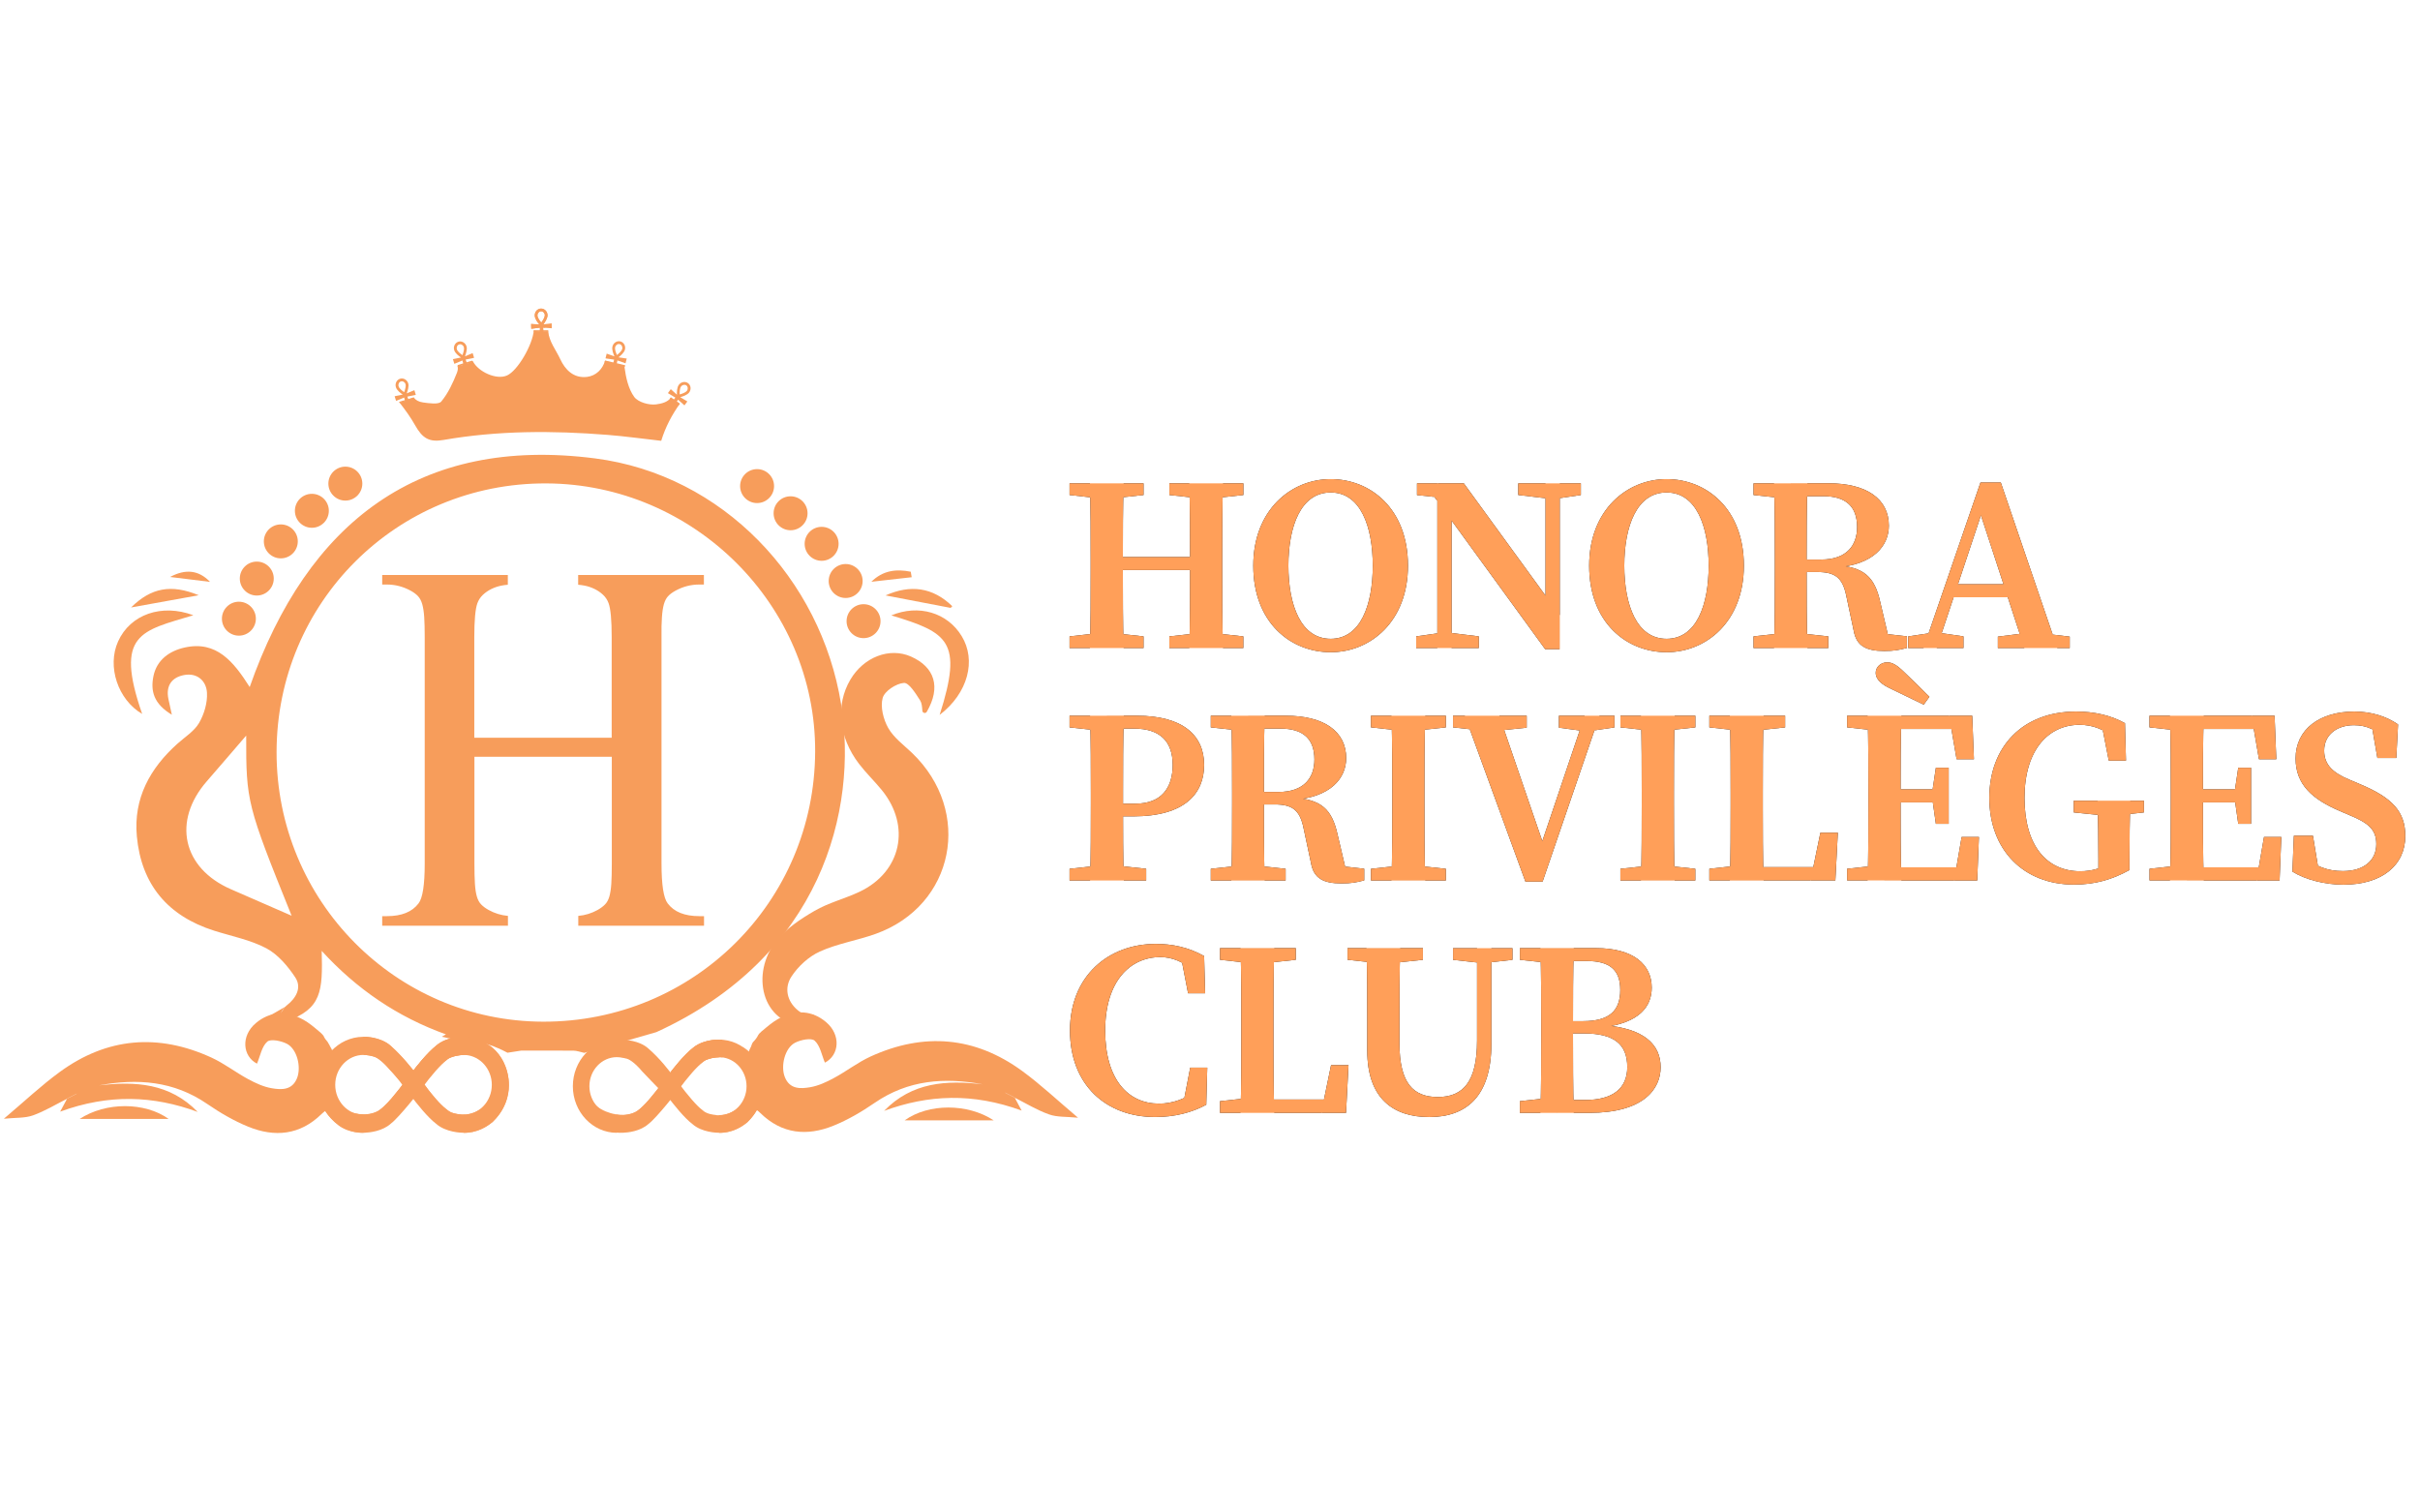 <?xml version="1.0" encoding="utf-8"?>
<!-- Generator: Adobe Illustrator 24.2.0, SVG Export Plug-In . SVG Version: 6.00 Build 0)  -->
<svg version="1.1" xmlns="http://www.w3.org/2000/svg" xmlns:xlink="http://www.w3.org/1999/xlink" x="0px" y="0px"
	 viewBox="0 0 576 360" style="enable-background:new 0 0 576 360;" xml:space="preserve">
<style type="text/css">
	.st0{fill-rule:evenodd;clip-rule:evenodd;fill:#F79D5B;}
	.st1{fill:#F79D5B;}
	.st2{filter:url(#Adobe_OpacityMaskFilter);}
	.st3{filter:url(#Adobe_OpacityMaskFilter_1_);}
	.st4{mask:url(#SVGID_1_);fill:url(#SVGID_2_);}
	.st5{fill-rule:evenodd;clip-rule:evenodd;fill:#231F20;}
	.st6{fill:#FF9F59;}
</style>
<g id="Layer_3">
</g>
<g id="Layer_1">
</g>
<g id="Layer_2">
	<g>
		<path class="st0" d="M33.84,169.93c-5.78-3.39-8.41-11.3-5.74-17.24c2.9-6.46,10.38-9.07,17.92-6.25
			C33.74,150.17,27.15,150.71,33.84,169.93z"/>
		<path class="st0" d="M223.65,170.16c5.63-17.59,1.96-19.59-11.5-23.69c6.5-2.69,13.34-0.67,16.75,4.94
			C232.4,157.14,230.45,164.96,223.65,170.16z"/>
		<path class="st0" d="M226.27,144.69c-5.16-0.99-10.33-1.98-15.49-2.97c5.9-2.63,11.22-1.96,15.88,2.57L226.27,144.69z"/>
		<path class="st0" d="M47.3,141.68c-5.9,1.07-10.84,1.96-16.11,2.91C35.96,139.9,40.71,138.97,47.3,141.68z"/>
		<path class="st0" d="M207.36,138.51c2.76-2.76,5.98-3.13,9.41-2.43c0.08,0.44,0.16,0.87,0.23,1.31c-3.22,0.36-6.45,0.73-9.67,1.09
			L207.36,138.51z"/>
		<path class="st0" d="M49.99,138.5c-3.17-0.39-6.33-0.78-9.5-1.17C44.11,135.37,47.3,135.66,49.99,138.5L49.99,138.5z"/>
		<path class="st0" d="M49.99,138.49L49.99,138.49L49.99,138.49z"/>
		<path class="st0" d="M60.9,147.26c0,2.23-1.81,4.04-4.04,4.04c-2.23,0-4.04-1.81-4.04-4.04c0-2.23,1.81-4.04,4.04-4.04
			C59.09,143.22,60.9,145.03,60.9,147.26z"/>
		<path class="st0" d="M65.16,137.71c0,2.23-1.81,4.04-4.04,4.04s-4.04-1.81-4.04-4.04c0-2.23,1.81-4.04,4.04-4.04
			S65.16,135.48,65.16,137.71z"/>
		<path class="st0" d="M70.88,128.86c0,2.23-1.81,4.04-4.04,4.04s-4.04-1.81-4.04-4.04c0-2.23,1.81-4.04,4.04-4.04
			S70.88,126.62,70.88,128.86z"/>
		<path class="st0" d="M78.27,121.58c0,2.23-1.81,4.04-4.04,4.04c-2.23,0-4.04-1.81-4.04-4.04c0-2.23,1.81-4.04,4.04-4.04
			C76.46,117.54,78.27,119.35,78.27,121.58z"/>
		<path class="st0" d="M86.24,115.11c0,2.23-1.81,4.04-4.04,4.04c-2.23,0-4.04-1.81-4.04-4.04c0-2.23,1.81-4.04,4.04-4.04
			C84.43,111.07,86.24,112.88,86.24,115.11z"/>
		<path class="st0" d="M201.5,147.85c0,2.23,1.81,4.04,4.04,4.04c2.23,0,4.04-1.81,4.04-4.04c0-2.23-1.81-4.04-4.04-4.04
			C203.31,143.81,201.5,145.62,201.5,147.85z"/>
		<path class="st0" d="M197.24,138.29c0,2.23,1.81,4.04,4.04,4.04c2.23,0,4.04-1.81,4.04-4.04c0-2.23-1.81-4.04-4.04-4.04
			C199.05,134.25,197.24,136.06,197.24,138.29z"/>
		<path class="st0" d="M191.52,129.44c0,2.23,1.81,4.04,4.04,4.04s4.04-1.81,4.04-4.04c0-2.23-1.81-4.04-4.04-4.04
			S191.52,127.21,191.52,129.44z"/>
		<path class="st0" d="M184.13,122.17c0,2.23,1.81,4.04,4.04,4.04c2.23,0,4.04-1.81,4.04-4.04c0-2.23-1.81-4.04-4.04-4.04
			C185.94,118.12,184.13,119.93,184.13,122.17z"/>
		<path class="st0" d="M176.16,115.7c0,2.23,1.81,4.04,4.04,4.04c2.23,0,4.04-1.81,4.04-4.04c0-2.23-1.81-4.04-4.04-4.04
			C177.97,111.66,176.16,113.47,176.16,115.7z"/>
		<path class="st1" d="M157.55,146.89c0.08-1.23,0.24-2.25,0.46-3.05c0.23-0.8,0.55-1.44,0.98-1.91c0.43-0.47,1.02-0.91,1.76-1.32
			c1.81-0.99,3.69-1.48,5.66-1.48h1.13v-2.28h-29.93v2.33c0.49,0.04,0.99,0.1,1.49,0.2c0.84,0.16,1.64,0.43,2.4,0.8
			c0.76,0.37,1.44,0.83,2.03,1.39c0.59,0.55,1.04,1.22,1.32,2c0.49,1.31,0.74,4.02,0.74,8.13v23.89h-13.33h-6.04h-13.33V151.7
			c0-4.1,0.25-6.81,0.74-8.13c0.29-0.78,0.73-1.45,1.32-2c0.59-0.55,1.27-1.02,2.03-1.39c0.76-0.37,1.56-0.64,2.4-0.8
			c0.5-0.1,1-0.16,1.49-0.2v-2.33H90.97v2.28h1.13c1.97,0,3.86,0.49,5.67,1.48c0.74,0.41,1.32,0.85,1.75,1.32
			c0.43,0.47,0.76,1.11,0.99,1.91c0.22,0.8,0.38,1.82,0.46,3.05c0.08,1.23,0.12,2.83,0.12,4.8v53.87c0,5.05-0.49,8.21-1.48,9.48
			c-1.52,2.01-4.02,3.02-7.51,3.02h-1.13v2.28h29.93V218c-1.6-0.14-3.14-0.6-4.6-1.41c-0.74-0.41-1.33-0.85-1.79-1.33
			c-0.45-0.47-0.79-1.1-1.01-1.88c-0.23-0.78-0.38-1.78-0.46-3.02c-0.08-1.23-0.12-2.83-0.12-4.8v-25.43h13.33h6.04h13.33v25.43
			c0,1.97-0.04,3.57-0.12,4.8c-0.08,1.23-0.24,2.24-0.46,3.02c-0.23,0.78-0.56,1.41-1.02,1.88c-0.45,0.47-1.05,0.91-1.78,1.33
			c-1.46,0.81-3,1.27-4.6,1.41v2.34h29.93v-2.28h-1.13c-3.49,0-5.99-1.01-7.51-3.02c-0.99-1.27-1.48-4.43-1.48-9.48V151.7
			C157.42,149.72,157.46,148.12,157.55,146.89z"/>
		<g>
			<path class="st0" d="M193.88,242.2c0.12-0.39-0.23-0.78-0.63-0.71c-1.06,0.2-2.16-0.04-3.34-1.01c-2.66-2.19-3.25-5.39-1.55-8.01
				c1.6-2.47,4.13-4.78,6.76-5.98c4.22-1.91,8.92-2.64,13.3-4.21c18.78-6.73,23.23-29.13,8.64-43.09c-1.98-1.89-4.33-3.6-5.65-5.92
				c-1.15-2.03-1.91-5.02-1.32-7.14c0.46-1.65,3.21-3.44,5.05-3.58c1.21-0.09,2.81,2.52,3.87,4.17c0.39,0.61,0.45,1.44,0.53,2.46
				c0.04,0.55,0.78,0.72,1.05,0.24c3.42-5.87,1.89-10.65-3.77-13.15c-5.1-2.25-11.26,0.11-14.44,5.53c-3.53,6.03-2.79,13.64,2.07,20
				c1.67,2.18,3.67,4.1,5.41,6.23c7.03,8.58,4.68,19.51-5.26,24.22c-3.51,1.66-7.38,2.61-10.72,4.55c-3.31,1.92-6.74,4.2-9.11,7.16
				c-6.17,7.71-3.55,19.75,6.82,20.28C191.76,244.26,193.57,243.19,193.88,242.2z"/>
			<path class="st0" d="M124.08,250.06c4.53,0,8.5-0.02,12.47,0.02c0.74,0.01,1.47,0.29,2.51,0.52l17.16-4.93
				c39.29-17.94,48.04-52.89,43.97-78.1c-4.82-29.81-28.18-54.54-58.54-58.46c-41.82-5.39-68.43,15.11-82.22,54.42
				c-3.83-6.03-7.89-11.09-15.46-9.41c-3.58,0.79-6.69,2.91-7.47,6.91c-0.68,3.47,0.1,6.51,4.4,9.09c-0.43-1.98-0.64-2.87-0.82-3.76
				c-0.64-3.14,0.8-5.15,3.76-5.69c3.11-0.58,5.26,1.4,5.42,4.2c0.14,2.38-0.66,5.1-1.87,7.19c-1.14,1.97-3.34,3.33-5.12,4.92
				c-6.59,5.89-10.53,13.07-9.7,22.07c1.06,11.5,7.38,18.99,18.42,22.48c4.17,1.32,8.6,2.17,12.4,4.18c2.76,1.47,5.1,4.24,6.88,6.92
				c1.65,2.49,0.16,5-2.09,6.73c-0.35,0.27-0.68,0.64-0.94,1.05c-0.77,1.2-0.96,2.72,0.72,2.76c0.06-0.02,0.13-0.05,0.19-0.07
				c8.42-3.01,8.67-7.14,8.42-16.77c8.32,9.12,18.08,15.74,29.57,19.87c-0.33,0.19-0.66,0.38-0.99,0.56
				c2.31,0.54,4.68,0.97,7.13,1.19c2.61,0,5.57,1.07,8.51,2.62 M54.95,211.65c-11.51-5.02-13.99-16.22-5.72-25.7
				c3.22-3.7,6.41-7.43,9.37-10.87c-0.03,15.71,0.17,16.52,10.81,42.88C64.7,215.9,59.83,213.77,54.95,211.65z M129.26,243.18
				c-35.09-0.09-63.47-28.8-63.43-64.17c0.05-35.63,28.61-64.09,64.2-63.95c35.17,0.14,64.14,29.03,63.99,63.84
				C193.88,214.67,165.07,243.26,129.26,243.18z M64.75,244.28l-1.68-1.87l4.74-2.73l-0.94,1.43c0,0-0.23,0.56-0.21,1.05
				s0.32,0.98,1.24,1.02"/>
			<line class="st0" x1="62.84" y1="242.51" x2="64.69" y2="244.66"/>
		</g>
		<g>
			<path class="st1" d="M171.16,269.63c5.77,0,10.46-4.97,10.46-11.09c0-6.11-4.69-11.09-10.46-11.09c0,0-3.43-0.12-5.93,1.75
				c-2.2,1.47-5.64,6.01-5.64,6.01c0.1,0,5.04-1.59,8.55-2.97c1.73-0.68,3.44-0.59,3.49-0.59c3.38,0.25,6.06,3.25,6.06,6.9
				c0,3.81-2.93,6.92-6.53,6.92V269.63z"/>
			<path class="st1" d="M171.13,269.62C171.14,269.62,171.14,269.62,171.13,269.62c0.01,0,3.41,0.34,6.82-2.53
				c4.77-4.83,4.09-10.27,2.57-13.59c-1.44-3.15-3.88-4.39-3.88-4.39c-0.05,0,5.59,3.68,2.81,10.95c-1.09,2.48-3.85,3.93-5.31,4.65
				c-1.64,0.8-3.37,0.74-3.42,0.74c-1.06-0.07-2.64-0.4-3.38-1.11l-0.1-0.09l-0.11-0.08c-1.19-0.86-3.4-3.4-5.78-6.62l-0.59-0.8
				h-0.05c-1.56-2.09-3.62-4.78-6.36-7.16c-2.24-2.05-5.88-2.11-6.34-2.11c0,0-0.01,0-0.01,0l0,2.09l0,2.08
				c1.02,0,2.95,0.31,3.8,1.13l0.1,0.09l0.11,0.08c1.25,0.91,3.67,3.72,6.17,7.16l0.59,0.81h0.07c1.62,2.15,4.09,5.21,5.95,6.61
				C167.04,269.56,170.68,269.62,171.13,269.62z"/>
			<path class="st1" d="M146.82,269.63v-4.17c-3.6,0-6.53-3.1-6.53-6.92c0-3.81,2.93-6.92,6.53-6.92c0,0,0.99-0.01,2.4,0.38
				c0.31,0.08,1.64,0.63,3.68,3.07c2.59,2.65,5.99,6.55,9.09,8.54c4.9,3.15,8.48,1.77,8.48,1.77s-1.6,0.18-3.37-0.44
				c-1.44-0.78-3.34-2.62-5.37-5.35c-2.55-3.67-7.7-9.62-9.43-10.68c-2.71-1.69-5.58-1.46-5.6-1.46
				c-5.72,0.07-10.35,5.01-10.35,11.09C136.35,264.66,141.05,269.63,146.82,269.63z"/>
			<path class="st1" d="M148.02,269.62c0.06,0,0.18,0,0.34-0.01c1.06-0.04,4.05-0.33,6-2.1c2.02-1.52,7-7.96,7-7.96
				c2.38-3.22,4.59-5.76,5.78-6.62l0.11-0.08l0.1-0.09c0.89-0.85,2.93-1.13,3.79-1.13c0,0,0,0,0.01,0l0.01-4.17c0,0-0.01,0-0.01,0
				c-0.45,0-4.1,0.07-6.34,2.11c-1.85,1.4-4.32,4.46-5.95,6.61l-0.66,0.81c-2.5,3.44-4.92,6.25-6.17,7.16l-0.11,0.08l-0.1,0.09
				c-0.89,0.85-2.93,1.13-3.79,1.13c0,0,0,0-0.01,0c0,0-4.77-0.25-7-3.21c-4.49-7.64,0.13-12.05,0.13-12.05c0,0-2.2,1.81-3.15,5.14
				c-0.97,3.43-1.03,8.47,4.27,12.59C144.81,269.83,148.02,269.62,148.02,269.62z"/>
			<g>
				<path class="st1" d="M171.63,251.65c0.11,0.01,0.21,0.02,0.32,0.03v-4.19c-0.26-0.02-0.52-0.03-0.78-0.03
					c0,0-3.43-0.17-5.93,1.7c-2.93,2.32-5.64,6.05-5.64,6.05c-1.28,1.53-4.72,6.5-6.87,8.34c-2.59,2.71-6.69,1.58-6.69,1.58
					c0.04,0,4.04,2.23,10.43-2.38c5.12-3.55,9.55-9.68,11.67-10.52C169.87,251.56,171.58,251.64,171.63,251.65z"/>
			</g>
		</g>
		<g>
			<path class="st1" d="M110.34,269.63c5.94,0,10.78-5.12,10.78-11.42c0-6.3-4.83-11.42-10.78-11.42c0,0-3.53-0.13-6.11,1.8
				c-2.26,1.52-5.81,6.19-5.81,6.19c0.11,0,5.19-1.64,8.8-3.06c1.78-0.7,3.54-0.61,3.6-0.61c3.48,0.26,6.24,3.35,6.24,7.1
				c0,3.93-3.02,7.12-6.72,7.12V269.63z"/>
			<path class="st1" d="M110.31,269.62C110.31,269.62,110.32,269.62,110.31,269.62c0.01,0,3.51,0.35,7.02-2.61
				c4.91-4.97,4.21-10.57,2.64-14c-1.48-3.24-3.99-4.52-3.99-4.52c-0.05,0,5.75,3.79,2.9,11.27c-1.12,2.55-3.96,4.05-5.47,4.79
				c-1.69,0.83-3.47,0.76-3.53,0.76c-1.09-0.08-2.72-0.41-3.48-1.15l-0.1-0.1l-0.11-0.08c-1.22-0.89-3.5-3.5-5.95-6.82l-0.61-0.82
				h-0.05c-1.6-2.16-3.73-4.92-6.55-7.37c-2.31-2.11-6.06-2.18-6.53-2.18c0,0-0.01,0-0.01,0l0,2.15l0,2.15
				c1.05,0,3.04,0.32,3.92,1.16l0.1,0.1l0.11,0.08c1.29,0.94,3.78,3.83,6.35,7.37l0.61,0.84h0.07c1.67,2.21,4.21,5.37,6.12,6.81
				C106.09,269.55,109.84,269.62,110.31,269.62z"/>
			<path class="st1" d="M86.51,269.63v-4.3c-3.71,0-6.72-3.19-6.72-7.12c0-3.93,3.02-7.12,6.72-7.12c0,0,1.02-0.01,2.47,0.39
				c0.32,0.09,1.69,0.65,3.79,3.16c2.66,2.73,6.17,6.74,9.36,8.79c5.05,3.24,8.74,1.82,8.74,1.82s-1.65,0.18-3.47-0.46
				c-1.49-0.81-3.44-2.7-5.53-5.51c-2.62-3.78-7.93-9.9-9.71-11c-2.79-1.74-5.75-1.5-5.77-1.5c-5.89,0.07-10.66,5.16-10.66,11.42
				C75.73,264.51,80.57,269.63,86.51,269.63z"/>
			<path class="st1" d="M86.51,269.62c0.06,0,0.18,0,0.35-0.01c1.09-0.05,4.17-0.34,6.17-2.17c2.08-1.57,7.21-8.2,7.21-8.2
				c2.45-3.32,4.73-5.93,5.95-6.82l0.11-0.08l0.1-0.1c0.92-0.88,3.02-1.16,3.9-1.16c0,0,0,0,0.01,0l0.01-4.3c0,0-0.01,0-0.01,0
				c-0.47,0-4.22,0.07-6.53,2.18c-1.91,1.44-4.45,4.6-6.12,6.81l-0.68,0.84c-2.57,3.54-5.07,6.43-6.35,7.37l-0.11,0.08l-0.1,0.1
				c-0.92,0.88-3.02,1.16-3.9,1.16c0,0,0,0-0.01,0c0,0-4.91-0.25-7.21-3.31c-4.63-7.87,0.13-12.4,0.13-12.4c0,0-2.27,1.86-3.24,5.3
				c-1,3.54-1.06,8.72,4.4,12.96C83.21,269.83,86.51,269.62,86.51,269.62z"/>
			<g>
				<path class="st1" d="M110.82,251.11c0.11,0.01,0.22,0.02,0.33,0.03v-4.32c-0.27-0.02-0.54-0.03-0.81-0.03
					c0,0-3.53-0.17-6.11,1.75c-3.02,2.39-5.81,6.23-5.81,6.23c-1.32,1.58-4.86,6.69-7.07,8.59c-2.67,2.8-6.88,1.63-6.88,1.63
					c0.04,0,4.16,2.3,10.74-2.45c5.27-3.65,9.84-9.97,12.02-10.83C109.01,251.01,110.77,251.1,110.82,251.11z"/>
			</g>
		</g>
		<g>
			<g>
				<path class="st1" d="M129.26,77.99l2.08,0.14l-0.03-1.17l-1.97,0.24c0.36-0.48,1.01-1.44,0.99-2.18
					c-0.02-0.9-0.73-1.61-1.58-1.59c-0.85,0.02-1.51,0.77-1.49,1.67c0.02,0.79,0.7,1.68,1.1,2.12l-1.96-0.14l0.03,1.17l2.07-0.26
					l-0.04,3.04 M128.52,79.26l-0.02,1.66l0.99-0.03l-0.12-1.7l-0.17-2.44 M128.77,74.1c0.48-0.01,0.88,0.41,0.89,0.94
					c0.01,0.45-0.43,1.2-0.83,1.72c-0.37-0.43-0.89-1.15-0.91-1.68C127.92,74.56,128.29,74.12,128.77,74.1z"/>
				<path class="st1" d="M110.8,85.59l2.04-0.42l-0.34-1.12l-1.83,0.76c0.22-0.56,0.59-1.66,0.37-2.37
					c-0.26-0.86-1.14-1.36-1.94-1.11s-1.25,1.15-0.99,2.01c0.23,0.76,1.12,1.43,1.62,1.75l-1.93,0.39l0.34,1.12l1.92-0.8l0.78,2.94
					 M110.43,87.01l0.42,1.61l0.95-0.29l-0.57-1.61l-0.81-2.3 M109.3,81.98c0.46-0.14,0.96,0.16,1.11,0.67
					c0.13,0.43-0.1,1.27-0.34,1.88c-0.48-0.32-1.17-0.87-1.32-1.37C108.59,82.64,108.84,82.12,109.3,81.98z"/>
				<path class="st1" d="M146.93,85.78l1.96,0.69l0.28-1.13l-1.96-0.29c0.48-0.36,1.36-1.12,1.54-1.84c0.22-0.87-0.28-1.75-1.1-1.95
					c-0.82-0.2-1.66,0.34-1.88,1.22c-0.19,0.77,0.23,1.8,0.49,2.34l-1.86-0.65l-0.28,1.13l2.06,0.3l-0.84,2.92 M145.87,86.81
					l-0.46,1.6l0.96,0.24l0.34-1.67l0.49-2.39 M147.49,81.91c0.46,0.11,0.74,0.63,0.61,1.15c-0.11,0.44-0.74,1.04-1.25,1.44
					c-0.25-0.52-0.56-1.34-0.43-1.86C146.54,82.12,147.02,81.79,147.49,81.91z"/>
				<path class="st1" d="M161.36,95.1l1.55,1.39l0.69-0.94l-1.7-1.02c0.58-0.15,1.68-0.51,2.13-1.11c0.54-0.72,0.42-1.72-0.26-2.22
					c-0.68-0.5-1.67-0.32-2.2,0.4c-0.47,0.64-0.48,1.75-0.45,2.35l-1.46-1.32l-0.69,0.94l1.78,1.07l-1.9,2.37 M160,95.65l-1.04,1.3
					l0.8,0.59l0.96-1.41l1.37-2.02 M163.37,91.74c0.38,0.28,0.44,0.86,0.12,1.29c-0.27,0.36-1.08,0.68-1.71,0.85
					c-0.03-0.57,0-1.45,0.32-1.88C162.42,91.58,162.99,91.46,163.37,91.74z"/>
				<path class="st1" d="M96.93,94.4l2.04-0.42l-0.34-1.11l-1.83,0.76c0.22-0.56,0.59-1.66,0.37-2.37
					c-0.26-0.86-1.14-1.36-1.95-1.11c-0.81,0.25-1.25,1.15-0.99,2.01c0.23,0.76,1.13,1.43,1.63,1.75l-1.93,0.4l0.34,1.11l1.92-0.8
					l0.78,2.94 M96.56,95.82l0.42,1.61l0.95-0.29l-0.57-1.61l-0.81-2.3 M95.42,90.79c0.46-0.14,0.96,0.16,1.11,0.67
					c0.13,0.43-0.1,1.27-0.33,1.88c-0.48-0.32-1.17-0.86-1.32-1.37C94.72,91.46,94.96,90.93,95.42,90.79z"/>
				<defs>
					<filter id="Adobe_OpacityMaskFilter" filterUnits="userSpaceOnUse" x="126.43" y="73.47" width="3.87" height="6.56">
						<feFlood  style="flood-color:white;flood-opacity:1" result="back"/>
						<feBlend  in="SourceGraphic" in2="back" mode="normal"/>
					</filter>
				</defs>
				<mask maskUnits="userSpaceOnUse" x="126.43" y="73.47" width="3.87" height="6.56" id="SVGID_1_">
					<g class="st2">
						<defs>
							<filter id="Adobe_OpacityMaskFilter_1_" filterUnits="userSpaceOnUse" x="126.43" y="73.47" width="3.87" height="6.56">
								<feFlood  style="flood-color:white;flood-opacity:1" result="back"/>
								<feBlend  in="SourceGraphic" in2="back" mode="normal"/>
							</filter>
						</defs>
						<mask maskUnits="userSpaceOnUse" x="126.43" y="73.47" width="3.87" height="6.56" id="SVGID_1_">
							<g class="st3">
							</g>
						</mask>
						
							<linearGradient id="SVGID_2_" gradientUnits="userSpaceOnUse" x1="124.451" y1="82.522" x2="128.49" y2="84.838" gradientTransform="matrix(1 -0.027 0.027 1 -0.553 -3.834)">
							<stop  offset="0" style="stop-color:#000000"/>
							<stop  offset="0.992" style="stop-color:#B3B3B3"/>
						</linearGradient>
						<path class="st4" d="M129.32,77.19c0.38-0.5,1-1.43,0.99-2.16c-0.02-0.88-0.72-1.58-1.55-1.56c-0.83,0.02-1.48,0.76-1.46,1.64
							c0.02,0.78,0.69,1.65,1.09,2.11l0.05,0.06l-2-0.14l0.03,1.1l2.07-0.26l-0.03,2.06c0.29-0.36,0.56-0.74,0.79-1.14l-0.06-0.94
							l0.51,0.04c0.12-0.27,0.22-0.55,0.3-0.84l-0.77,0.1L129.32,77.19z M128.86,76.79l-0.02,0.03l-0.02-0.03
							c-0.27-0.31-0.9-1.1-0.91-1.69c-0.01-0.55,0.38-1.01,0.87-1.02c0.49-0.01,0.91,0.42,0.92,0.97
							C129.71,75.49,129.27,76.24,128.86,76.79z"/>
					</g>
				</mask>
				<path class="st1" d="M129.32,77.19c0.38-0.5,1-1.43,0.99-2.16c-0.02-0.88-0.72-1.58-1.55-1.56c-0.83,0.02-1.48,0.76-1.46,1.64
					c0.02,0.78,0.69,1.65,1.09,2.11l0.05,0.06l-2-0.14l0.03,1.1l2.07-0.26l-0.03,2.06c0.29-0.36,0.56-0.74,0.79-1.14l-0.06-0.94
					l0.51,0.04c0.12-0.27,0.22-0.55,0.3-0.84l-0.77,0.1L129.32,77.19z M128.86,76.79l-0.02,0.03l-0.02-0.03
					c-0.27-0.31-0.9-1.1-0.91-1.69c-0.01-0.55,0.38-1.01,0.87-1.02c0.49-0.01,0.91,0.42,0.92,0.97
					C129.71,75.49,129.27,76.24,128.86,76.79z"/>
			</g>
			<path class="st0" d="M156.18,96.25c-1.69,0.23-4.3-0.52-5.22-1.77c-1.4-1.93-1.99-4.62-2.31-7.07c-0.02-0.14,0.04-0.28,0.12-0.43
				c-1.73-0.03-3.28-0.53-4.76-1.1c-0.6,2.01-2.15,3.57-4.29,3.83c-3.23,0.39-5.24-1.78-6.36-4.21c-0.98-2.12-2.66-4.19-2.86-6.57
				c-1.18,0.16-2.35,0.17-3.44-0.31c-0.3,3.51-3.86,9.63-6.38,10.75c-2.56,1.14-6.87-0.92-8.11-3.36c-1.23,0.51-2.46,0.97-3.68,1.13
				c0.14,0.43,0.12,0.94-0.13,1.58c-0.95,2.42-2.1,4.88-3.73,6.85c-0.63,0.76-2.87,0.42-4.33,0.22c-1.1-0.15-1.77-0.58-2.2-1.16
				c-1.09,0.5-2.23,0.89-3.44,1.15c1.38,1.75,2.68,3.55,3.76,5.47c1.73,3.07,3.35,4.06,6.73,3.47c12.95-2.26,26.01-2.25,39.08-1.21
				c4.17,0.33,8.33,0.92,12.75,1.41c1.02-3.32,2.56-6.19,4.41-8.79c-0.79-0.42-1.5-0.91-2.11-1.51
				C158.94,95.76,157.38,96.08,156.18,96.25z"/>
			<rect x="127.05" y="78.61" class="st1" width="3.45" height="0.4"/>
			<path class="st1" d="M148.6,87.36l-4.65-1.11c-0.03-0.01-0.05-0.04-0.04-0.07l0.08-0.33c0.01-0.03,0.04-0.05,0.07-0.04l4.65,1.11
				c0.03,0.01,0.05,0.04,0.04,0.07l-0.08,0.33C148.66,87.35,148.63,87.37,148.6,87.36z"/>
			<path class="st1" d="M161.52,96.4l-2.06-1.43c-0.03-0.02-0.03-0.05-0.01-0.08l0.19-0.28c0.02-0.03,0.05-0.03,0.08-0.01l2.06,1.43
				c0.03,0.02,0.03,0.05,0.01,0.08l-0.19,0.28C161.58,96.41,161.55,96.42,161.52,96.4z"/>
			<path class="st1" d="M112.45,86.23l-3.34,1.02c-0.09-0.05-0.14-0.07-0.23-0.12l-0.01-0.03c0.05-0.09,0.07-0.14,0.12-0.23
				l3.34-1.02c0.09,0.05,0.14,0.07,0.23,0.12l0.01,0.03C112.52,86.09,112.49,86.14,112.45,86.23z"/>
			<path class="st1" d="M98.53,94.86l-3.38,1.03c-0.02-0.01-0.02-0.03-0.04-0.04l-0.13-0.15c0.01-0.02,0.08-0.06,0.08-0.08
				l3.38-1.03c0.02,0.01,0.03,0.01,0.05,0.02l0.06,0.2C98.54,94.83,98.54,94.84,98.53,94.86z"/>
		</g>
		<path class="st1" d="M256.59,266.04c-4.93-4.16-8.91-7.93-13.3-11.13c-11.27-8.23-23.43-9.21-36.06-3.45
			c-3.07,1.4-5.79,3.55-8.78,5.15c-1.76,0.95-3.67,1.84-5.61,2.17c-2.31,0.4-4.87,0.51-6.03-2.4c-1.06-2.64-0.01-6.94,2.43-8.19
			c1.36-0.7,3.86-1.21,4.66-0.49c1.32,1.19,1.68,3.44,2.44,5.23c3.44-1.77,3.88-6.61,0.28-9.65c-3.28-2.77-7.25-3.09-11.4-0.76
			c-1.32,0.74-2.5,1.75-3.66,2.73c-0.05,0.04-0.1,0.09-0.16,0.13c-0.03,0.02-0.05,0.04-0.08,0.05c-0.01,0.02-0.03,0.03-0.05,0.05
			c-0.01,0.02-0.03,0.03-0.04,0.04c0,0-0.01,0.01-0.01,0.01c-0.02,0.02-0.03,0.04-0.05,0.06c-0.07,0.08-0.15,0.13-0.22,0.21
			c-0.01,0.01-0.01,0.02-0.02,0.03c-0.05,0.05-0.1,0.08-0.15,0.12c-0.06,0.07-0.12,0.14-0.18,0.21c-0.01,0.02-0.02,0.05-0.03,0.07
			c0,0.01-0.01,0.02-0.02,0.03c-0.02,0.04-0.05,0.07-0.08,0.1c-0.3,0.64-0.74,1.18-1.23,1.68c-0.03,0.05-0.07,0.09-0.1,0.15
			c-0.03,0.04-0.05,0.09-0.08,0.13c-0.03,0.07-0.06,0.15-0.1,0.22c-0.11,0.29-0.17,0.6-0.34,0.86c-0.01,0.01-0.02,0.02-0.03,0.03
			c-0.32,0.73-0.62,1.42-0.94,2.15l0.53,11.15c1.5,1.17,2.21,1.62,2.79,2.19c5.12,5.02,11.13,5.57,17.43,3.01
			c3.43-1.39,6.71-3.31,9.77-5.42c7.96-5.47,16.62-6.12,25.74-4.42c-8.63-1.03-16.85-0.52-23.48,6.32
			c10.54-3.88,21.11-4.32,32.74-0.07c-0.93-1.74-1.3-2.43-1.65-3.08c-0.02-0.01-0.05-0.03-0.07-0.04c-0.68-0.34-1.36-0.68-2.04-1.02
			l-0.26-0.18l0.29,0.15c0.68,0.34,1.36,0.68,2.04,1.02c0.01,0.02,0.03,0.05,0.04,0.08c2.7,1.36,5.31,2.96,8.14,3.97
			C251.59,265.94,253.81,265.76,256.59,266.04z"/>
		<path class="st0" d="M215.33,266.66c7.24,0,13.93,0,21.18,0C230.32,262.6,221.01,262.59,215.33,266.66z"/>
		<g>
			<path class="st1" d="M78.88,249.61C78.87,249.61,78.87,249.61,78.88,249.61L78.88,249.61c-0.01-0.03-0.03-0.06-0.04-0.1
				c-0.05-0.07-0.11-0.13-0.13-0.22c-0.04-0.06-0.08-0.12-0.12-0.18c-0.07-0.11-0.11-0.22-0.16-0.34c-0.05-0.11-0.1-0.21-0.17-0.3
				c-0.07-0.09-0.13-0.18-0.18-0.28c-0.02-0.05-0.05-0.11-0.07-0.16c-0.41-0.45-0.78-0.94-1.02-1.51c-0.12-0.12-0.23-0.25-0.33-0.38
				c-0.13-0.11-0.26-0.23-0.37-0.36c-0.16-0.12-0.32-0.24-0.45-0.38c-1.12-0.95-2.27-1.92-3.55-2.64c-4.15-2.33-8.12-2.01-11.4,0.76
				c-3.6,3.04-3.16,7.88,0.28,9.65c0.76-1.79,1.12-4.05,2.44-5.23c0.8-0.72,3.3-0.2,4.66,0.49c2.44,1.25,3.48,5.54,2.43,8.19
				c-1.16,2.91-3.72,2.8-6.03,2.4c-1.94-0.33-3.85-1.22-5.61-2.17c-2.99-1.61-5.71-3.75-8.78-5.15
				c-12.63-5.77-24.79-4.78-36.06,3.45c-4.39,3.2-8.37,6.97-13.3,11.13c2.78-0.28,5-0.11,6.91-0.79c2.82-1.01,5.44-2.61,8.14-3.97
				c0.01-0.03,0.03-0.05,0.04-0.08c0.68-0.34,1.36-0.68,2.04-1.02l0.29-0.15l-0.26,0.18c-0.68,0.34-1.36,0.68-2.04,1.02
				c-0.02,0.01-0.05,0.03-0.07,0.04c-0.35,0.65-0.72,1.34-1.65,3.08c11.64-4.25,22.21-3.81,32.74,0.07
				c-6.63-6.84-14.84-7.34-23.48-6.32c9.12-1.7,17.78-1.05,25.74,4.42c3.06,2.1,6.34,4.02,9.77,5.42c6.3,2.56,12.31,2.01,17.43-3.01
				c0.59-0.57,1.29-1.02,2.79-2.19l0.53-11.15C79.51,251.08,79.19,250.37,78.88,249.61C78.87,249.62,78.87,249.62,78.88,249.61z"/>
			<path class="st0" d="M40.14,266.33c-7.24,0-13.93,0-21.18,0C25.15,262.27,34.46,262.26,40.14,266.33z"/>
		</g>
	</g>
	<g>
		<g>
			<path class="st5" d="M254.57,117.82v-2.78h17.61v2.78l-8.16,0.89h-1.46L254.57,117.82z M264.02,150.58l8.16,0.89v2.78h-17.61
				v-2.78l7.99-0.89H264.02z M259.6,133.36c0-6.09,0-12.23-0.18-18.32h8.02c-0.18,5.97-0.18,12.11-0.18,18.32v1.79
				c0,6.86,0,13,0.18,19.09h-8.02c0.18-5.97,0.18-12.11,0.18-18.32V133.36z M263.43,135.68v-3.09h23.65v3.09H263.43z M278.33,117.82
				v-2.78h17.61v2.78l-8.09,0.89h-1.42L278.33,117.82z M287.84,150.58l8.09,0.89v2.78h-17.61v-2.78l8.1-0.89H287.84z M283.25,133.36
				c0-6.09,0-12.23-0.18-18.32h8.02c-0.18,5.97-0.18,12.11-0.18,18.32v2.56c0,6.09,0,12.23,0.18,18.32h-8.02
				c0.18-5.97,0.18-12.11,0.18-19.09V133.36z"/>
			<path class="st5" d="M335.12,134.64c0,13.29-8.93,20.6-18.39,20.6s-18.43-6.97-18.43-20.6c0-13.29,9.03-20.6,18.43-20.6
				C326.13,114.04,335.12,121.02,335.12,134.64z M316.72,152.05c7.12,0,10.02-8.06,10.02-17.4c0-9.32-2.9-17.43-10.02-17.43
				c-7.12,0-10.06,8.11-10.06,17.43C306.67,143.98,309.6,152.05,316.72,152.05z"/>
			<path class="st5" d="M337.08,151.47l6.25-0.89h1.44l7.21,0.89v2.78h-14.9V151.47z M340.48,117l3.53,1.55l-6.74-0.71v-2.8h11.14
				l22.83,31.38v8.09h-3.47L340.48,117z M342.11,115.04l3.39,2.8v36.41h-3.39V115.04z M361.37,115.04h14.9v2.78l-5.95,0.89h-1.42
				l-7.53-0.89V115.04z M367.86,115.04h3.39v39.47l-3.39-3.39V115.04z"/>
			<path class="st5" d="M415.07,134.64c0,13.29-8.93,20.6-18.39,20.6s-18.43-6.97-18.43-20.6c0-13.29,9.03-20.6,18.43-20.6
				C406.08,114.04,415.07,121.02,415.07,134.64z M396.67,152.05c7.12,0,10.02-8.06,10.02-17.4c0-9.32-2.9-17.43-10.02-17.43
				c-7.12,0-10.06,8.11-10.06,17.43C386.62,143.98,389.55,152.05,396.67,152.05z"/>
			<path class="st5" d="M417.37,117.82v-2.78h8.9v3.66h-0.76L417.37,117.82z M427.03,150.58l8.14,0.89v2.78h-17.8v-2.78l8.14-0.89
				H427.03z M422.44,133.36c0-6.09,0-12.23-0.18-18.32h7.93c-0.18,6.08-0.18,12-0.18,18.69v1.79c0,6.48,0,12.63,0.18,18.72h-7.93
				c0.18-5.97,0.18-12.11,0.18-18.32V133.36z M426.31,133.18h7.17c6.12,0,8.54-3.43,8.54-7.72c0-4.86-2.62-7.36-8.09-7.36h-7.67
				v-3.07h8.92c9.17,0,14.4,3.75,14.4,10.1c0,4.76-3.66,9.36-12.79,9.96l0.11-0.54c6.84,0.35,9.31,2.86,10.62,8.7l2.22,9.46
				l-3.37-2.1l7.5,0.84v2.78c-1.95,0.51-3.13,0.72-5.38,0.72c-4.36,0-6.65-1.21-7.29-4.88l-1.75-8.22c-0.88-4.38-2.7-5.7-6.91-5.7
				h-6.24V133.18z"/>
			<path class="st5" d="M454.18,151.47l6-0.89h1.12l6.04,0.89v2.78h-13.16V151.47z M471.38,114.85h4.85l13.44,39.39h-7.84
				l-10.97-33.53l1.79-1.52l-11.67,35.05h-3.15L471.38,114.85z M464.75,139.06h15.96l1.14,3.09h-18.06L464.75,139.06z
				 M475.52,151.53l7.06-0.89h2.59l7.46,0.89v2.71h-17.11V151.53z"/>
			<path class="st5" d="M254.57,173.13v-2.78h8.9v3.66h-0.76L254.57,173.13z M264.67,205.9l8.14,0.89v2.78h-18.24v-2.78l8.14-0.89
				H264.67z M259.64,188.68c0-6.09,0-12.23-0.18-18.32h8.02c-0.18,5.97-0.18,12.11-0.18,18.32v3.61c0,5.42,0,11.19,0.18,17.28h-8.02
				c0.18-5.97,0.18-12.12,0.18-18.32V188.68z M269.71,194.31h-6.24v-3.02h6.72c6.23,0,8.93-3.73,8.93-9.24
				c0-5.58-3.04-8.63-9.17-8.63h-6.48v-3.07h7.08c11.09,0,16.05,4.74,16.05,11.72C286.6,188.76,282.16,194.31,269.71,194.31z"/>
			<path class="st5" d="M288.19,173.13v-2.78h8.9v3.66h-0.76L288.19,173.13z M297.86,205.9l8.14,0.89v2.78h-17.81v-2.78l8.14-0.89
				H297.86z M293.26,188.68c0-6.09,0-12.23-0.18-18.32h7.93c-0.18,6.08-0.18,12-0.18,18.69v1.79c0,6.48,0,12.63,0.18,18.72h-7.93
				c0.18-5.97,0.18-12.12,0.18-18.32V188.68z M297.14,188.5h7.17c6.12,0,8.54-3.43,8.54-7.72c0-4.86-2.62-7.36-8.09-7.36h-7.67
				v-3.07h8.92c9.17,0,14.4,3.75,14.4,10.1c0,4.76-3.66,9.36-12.79,9.96l0.11-0.54c6.84,0.35,9.31,2.86,10.62,8.7l2.22,9.46
				l-3.37-2.1l7.5,0.84v2.78c-1.95,0.51-3.13,0.72-5.38,0.72c-4.36,0-6.65-1.21-7.29-4.88l-1.75-8.22c-0.88-4.37-2.7-5.7-6.91-5.7
				h-6.24V188.5z"/>
			<path class="st5" d="M326.31,173.13v-2.78h17.83v2.78l-8.23,0.89h-1.46L326.31,173.13z M335.91,205.9l8.23,0.89v2.78h-17.83
				v-2.78l8.14-0.89H335.91z M331.38,188.68c0-6.09,0-12.23-0.18-18.32h8.02c-0.18,5.97-0.18,12.11-0.18,18.32v2.54
				c0,6.11,0,12.25,0.18,18.34h-8.02c0.18-5.97,0.18-12.12,0.18-18.32V188.68z"/>
			<path class="st5" d="M353.98,174.02l-8.14-0.89v-2.78h17.54v2.85l-7.76,0.81H353.98z M348.65,170.36h8.21l10.87,31.7l-1.48,0.65
				l10.93-32.35h3.52l-13.53,39.47h-4.1L348.65,170.36z M377.16,174.02l-6.11-0.81v-2.85h13.22v2.78l-6.08,0.89H377.16z"/>
			<path class="st5" d="M385.69,173.13v-2.78h17.83v2.78l-8.22,0.89h-1.46L385.69,173.13z M395.29,205.9l8.22,0.89v2.78h-17.83
				v-2.78l8.14-0.89H395.29z M390.76,188.68c0-6.09,0-12.23-0.18-18.32h8.02c-0.18,5.97-0.18,12.11-0.18,18.32v2.54
				c0,6.11,0,12.25,0.18,18.34h-8.02c0.18-5.97,0.18-12.12,0.18-18.32V188.68z"/>
			<path class="st5" d="M406.85,173.13v-2.78h18.04v2.78l-8.23,0.89h-1.68L406.85,173.13z M415.75,205.9v3.66h-8.9v-2.78l8.14-0.89
				H415.75z M411.74,170.36h8.02c-0.18,6.04-0.18,12.19-0.18,18.32v3.62c0,5.11,0,11.26,0.18,17.27h-8.02
				c0.18-6.04,0.18-12.19,0.18-17.69v-3.19C411.92,182.52,411.92,176.37,411.74,170.36z M437.44,198.21l-0.59,11.35h-21.1v-3.17
				h19.07l-3.88,3.17l2.34-11.35H437.44z"/>
			<path class="st5" d="M439.64,173.13v-2.78h8.9v3.66h-0.76L439.64,173.13z M448.54,205.9v3.66h-8.9v-2.78l8.14-0.89H448.54z
				 M444.71,188.68c0-6.09,0-12.23-0.18-18.32h8.02c-0.18,5.97-0.18,12.11-0.18,18.32v2.09c0,6.56,0,12.7,0.18,18.79h-8.02
				c0.18-5.97,0.18-12.12,0.18-18.32V188.68z M457.88,167.72c-2.74-1.3-5.51-2.64-8.24-3.98c-2.53-1.23-3.19-2.51-3.19-3.6
				c0-1.36,1.18-2.49,2.71-2.49c1.2,0,2.27,0.57,4.03,2.29c2,1.92,4.05,3.9,6.04,5.91L457.88,167.72z M463.92,170.36l3.48,3.15
				h-18.86v-3.15h20.88l0.41,10.35h-4.13L463.92,170.36z M461.73,190.99h-13.18v-3.11h13.18V190.99z M471.02,199.22l-0.41,10.35
				h-22.06v-3.13h20.04l-3.48,3.13l1.79-10.35H471.02z M459.88,188.69l0.89-5.96h3.05v13.36h-3.05l-0.89-6.26V188.69z"/>
			<path class="st5" d="M506.85,207.09c-4.1,2.24-8.12,3.46-13.2,3.46c-11.99,0-20.16-8.24-20.16-20.64
				c0-12.16,7.92-20.55,20.63-20.55c4.38,0,8.29,0.89,11.66,2.77l0.24,8.9h-4.1l-1.78-9.07l3.88,1.01v3.24
				c-3.04-2.61-5.9-3.69-9.07-3.69c-7.32,0-13.08,5.88-13.08,17.4c0,11.49,5.38,17.45,13.23,17.45c2.91,0,4.98-0.72,7.94-2.25
				l-3.59,3.3v-3.97c0-4.64-0.06-9.19-0.18-13.85h7.76c-0.12,4.58-0.18,9.2-0.18,13.96V207.09z M493.58,193.37v-2.78h16.71v2.78
				l-6.72,0.76h-2.55L493.58,193.37z"/>
			<path class="st5" d="M511.61,173.13v-2.78h8.9v3.66h-0.76L511.61,173.13z M520.52,205.9v3.66h-8.9v-2.78l8.14-0.89H520.52z
				 M516.68,188.68c0-6.09,0-12.23-0.18-18.32h8.02c-0.18,5.97-0.18,12.11-0.18,18.32v2.09c0,6.56,0,12.7,0.18,18.79h-8.02
				c0.18-5.97,0.18-12.12,0.18-18.32V188.68z M535.89,170.36l3.48,3.15h-18.86v-3.15h20.88l0.41,10.35h-4.13L535.89,170.36z
				 M533.7,190.99h-13.18v-3.11h13.18V190.99z M542.99,199.22l-0.41,10.35h-22.06v-3.13h20.04l-3.48,3.13l1.79-10.35H542.99z
				 M531.85,188.69l0.89-5.96h3.05v13.36h-3.05l-0.89-6.26V188.69z"/>
			<path class="st5" d="M565.6,200.91c0-3.47-1.91-5.03-6.25-6.83l-2.38-1.02c-6.5-2.78-10.58-6.25-10.58-12.53
				c0-6.95,5.73-11.17,13.98-11.17c4.09,0,7.7,1.18,10.41,3.07l-0.42,7.99h-4.5l-1.55-8.92l4.28,1.82v2.96
				c-3.03-2.55-5.23-3.67-8.32-3.67c-3.98,0-7.08,2.22-7.08,6.04c0,3.42,2.14,5.32,6.04,6.94l2.54,1.08
				c7.67,3.21,10.73,6.55,10.73,12.32c0,6.97-5.59,11.58-14.71,11.58c-4.43,0-9.09-1.2-12.16-3.11l0.35-8.53h4.54l1.54,9.34
				l-4.21-1.55v-2.84c3.71,2.33,5.93,3.45,9.84,3.45C562.61,207.32,565.6,204.81,565.6,200.91z"/>
			<path class="st5" d="M285.37,259.14v3.14l-3.82,0.85l1.74-9.01h4.06l-0.24,8.83c-3.44,1.88-7.56,2.92-12.18,2.92
				c-11.66,0-20.26-7.65-20.26-20.6c0-12.93,9.13-20.6,20.44-20.6c3.84,0,7.73,0.77,11.49,2.88l0.24,8.87h-4.06l-1.76-9.05
				l3.82,0.87v3.43c-3.09-2.83-5.92-3.86-8.67-3.86c-7.13,0-13.12,5.66-13.12,17.47c0,11.78,5.55,17.4,12.77,17.4
				C278.98,262.71,282.31,261.59,285.37,259.14z"/>
			<path class="st5" d="M290.38,228.45v-2.78h18.04v2.78l-8.22,0.89h-1.68L290.38,228.45z M299.28,261.22v3.66h-8.9v-2.78l8.14-0.89
				H299.28z M295.27,225.68h8.02c-0.18,6.04-0.18,12.19-0.18,18.32v3.62c0,5.11,0,11.26,0.18,17.27h-8.02
				c0.18-6.04,0.18-12.19,0.18-17.69V244C295.45,237.83,295.45,231.69,295.27,225.68z M320.97,253.53l-0.59,11.35h-21.1v-3.17h19.07
				l-3.88,3.17l2.34-11.35H320.97z"/>
			<path class="st5" d="M320.74,228.45v-2.78h17.94v2.78l-8.25,0.89h-1.44L320.74,228.45z M342.23,261.11
				c6.04,0,9.33-3.69,9.33-13.42v-22.01h3.41v22.77c0,12.48-5.92,17.43-14.81,17.43c-8.66,0-14.73-4.55-14.73-15.78v-6.4
				c0-5.96,0-12.02-0.18-18.02h8.02c-0.18,5.88-0.18,11.94-0.18,18.02v4.6C333.09,257.9,336.42,261.11,342.23,261.11z
				 M352.24,229.17l-6.39-0.71v-2.78h14.14v2.78l-6.28,0.71H352.24z"/>
			<path class="st5" d="M361.76,228.45v-2.78h8.9v3.66h-0.76L361.76,228.45z M370.66,261.22v3.66h-8.9v-2.78l8.14-0.89H370.66z
				 M366.83,244.13c0-6.13,0-12.32-0.18-18.45h7.93c-0.18,6.01-0.18,12.2-0.18,18.45v1.74c0,6.71,0,12.88,0.18,19.01h-7.93
				c0.18-6.01,0.18-12.18,0.18-18.43V244.13z M370.66,243.05h6.15c6.12,0,8.84-2.37,8.84-7.42c0-4.89-2.63-6.89-7.98-6.89h-7.01
				v-3.07h9.18c9.07,0,13.3,3.98,13.3,9.41c0,4.5-2.95,8.41-11.68,9.44v-0.53c9.85,0.7,13.8,4.62,13.8,10.03
				c0,5.16-4.02,10.86-16.99,10.86h-7.62v-3.07h6.67c6.55,0,10-2.74,10-7.84c0-5.43-3.19-7.99-10.25-7.99h-6.42V243.05z"/>
		</g>
		<g>
			<path class="st6" d="M254.57,117.82v-2.78h17.61v2.78l-8.16,0.89h-1.46L254.57,117.82z M264.02,150.58l8.16,0.89v2.78h-17.61
				v-2.78l7.99-0.89H264.02z M259.6,133.36c0-6.09,0-12.23-0.18-18.32h8.02c-0.18,5.97-0.18,12.11-0.18,18.32v1.79
				c0,6.86,0,13,0.18,19.09h-8.02c0.18-5.97,0.18-12.11,0.18-18.32V133.36z M263.43,135.68v-3.09h23.65v3.09H263.43z M278.33,117.82
				v-2.78h17.61v2.78l-8.09,0.89h-1.42L278.33,117.82z M287.84,150.58l8.09,0.89v2.78h-17.61v-2.78l8.1-0.89H287.84z M283.25,133.36
				c0-6.09,0-12.23-0.18-18.32h8.02c-0.18,5.97-0.18,12.11-0.18,18.32v2.56c0,6.09,0,12.23,0.18,18.32h-8.02
				c0.18-5.97,0.18-12.11,0.18-19.09V133.36z"/>
			<path class="st6" d="M335.12,134.64c0,13.29-8.93,20.6-18.39,20.6s-18.43-6.97-18.43-20.6c0-13.29,9.03-20.6,18.43-20.6
				C326.13,114.04,335.12,121.02,335.12,134.64z M316.72,152.05c7.12,0,10.02-8.06,10.02-17.4c0-9.32-2.9-17.43-10.02-17.43
				c-7.12,0-10.06,8.11-10.06,17.43C306.67,143.98,309.6,152.05,316.72,152.05z"/>
			<path class="st6" d="M337.08,151.47l6.25-0.89h1.44l7.21,0.89v2.78h-14.9V151.47z M340.48,117l3.53,1.55l-6.74-0.71v-2.8h11.14
				l22.83,31.38v8.09h-3.47L340.48,117z M342.11,115.04l3.39,2.8v36.41h-3.39V115.04z M361.37,115.04h14.9v2.78l-5.95,0.89h-1.42
				l-7.53-0.89V115.04z M367.86,115.04h3.39v39.47l-3.39-3.39V115.04z"/>
			<path class="st6" d="M415.07,134.64c0,13.29-8.93,20.6-18.39,20.6s-18.43-6.97-18.43-20.6c0-13.29,9.03-20.6,18.43-20.6
				C406.08,114.04,415.07,121.02,415.07,134.64z M396.67,152.05c7.12,0,10.02-8.06,10.02-17.4c0-9.32-2.9-17.43-10.02-17.43
				c-7.12,0-10.06,8.11-10.06,17.43C386.62,143.98,389.55,152.05,396.67,152.05z"/>
			<path class="st6" d="M417.37,117.82v-2.78h8.9v3.66h-0.76L417.37,117.82z M427.03,150.58l8.14,0.89v2.78h-17.8v-2.78l8.14-0.89
				H427.03z M422.44,133.36c0-6.09,0-12.23-0.18-18.32h7.93c-0.18,6.08-0.18,12-0.18,18.69v1.79c0,6.48,0,12.63,0.18,18.72h-7.93
				c0.18-5.97,0.18-12.11,0.18-18.32V133.36z M426.31,133.18h7.17c6.12,0,8.54-3.43,8.54-7.72c0-4.86-2.62-7.36-8.09-7.36h-7.67
				v-3.07h8.92c9.17,0,14.4,3.75,14.4,10.1c0,4.76-3.66,9.36-12.79,9.96l0.11-0.54c6.84,0.35,9.31,2.86,10.62,8.7l2.22,9.46
				l-3.37-2.1l7.5,0.84v2.78c-1.95,0.51-3.13,0.72-5.38,0.72c-4.36,0-6.65-1.21-7.29-4.88l-1.75-8.22c-0.88-4.38-2.7-5.7-6.91-5.7
				h-6.24V133.18z"/>
			<path class="st6" d="M454.18,151.47l6-0.89h1.12l6.04,0.89v2.78h-13.16V151.47z M471.38,114.85h4.85l13.44,39.39h-7.84
				l-10.97-33.53l1.79-1.52l-11.67,35.05h-3.15L471.38,114.85z M464.75,139.06h15.96l1.14,3.09h-18.06L464.75,139.06z
				 M475.52,151.53l7.06-0.89h2.59l7.46,0.89v2.71h-17.11V151.53z"/>
			<path class="st6" d="M254.57,173.13v-2.78h8.9v3.66h-0.76L254.57,173.13z M264.67,205.9l8.14,0.89v2.78h-18.24v-2.78l8.14-0.89
				H264.67z M259.64,188.68c0-6.09,0-12.23-0.18-18.32h8.02c-0.18,5.97-0.18,12.11-0.18,18.32v3.61c0,5.42,0,11.19,0.18,17.28h-8.02
				c0.18-5.97,0.18-12.12,0.18-18.32V188.68z M269.71,194.31h-6.24v-3.02h6.72c6.23,0,8.93-3.73,8.93-9.24
				c0-5.58-3.04-8.63-9.17-8.63h-6.48v-3.07h7.08c11.09,0,16.05,4.74,16.05,11.72C286.6,188.76,282.16,194.31,269.71,194.31z"/>
			<path class="st6" d="M288.19,173.13v-2.78h8.9v3.66h-0.76L288.19,173.13z M297.86,205.9l8.14,0.89v2.78h-17.81v-2.78l8.14-0.89
				H297.86z M293.26,188.68c0-6.09,0-12.23-0.18-18.32h7.93c-0.18,6.08-0.18,12-0.18,18.69v1.79c0,6.48,0,12.63,0.18,18.72h-7.93
				c0.18-5.97,0.18-12.12,0.18-18.32V188.68z M297.14,188.5h7.17c6.12,0,8.54-3.43,8.54-7.72c0-4.86-2.62-7.36-8.09-7.36h-7.67
				v-3.07h8.92c9.17,0,14.4,3.75,14.4,10.1c0,4.76-3.66,9.36-12.79,9.96l0.11-0.54c6.84,0.35,9.31,2.86,10.62,8.7l2.22,9.46
				l-3.37-2.1l7.5,0.84v2.78c-1.95,0.51-3.13,0.72-5.38,0.72c-4.36,0-6.65-1.21-7.29-4.88l-1.75-8.22c-0.88-4.37-2.7-5.7-6.91-5.7
				h-6.24V188.5z"/>
			<path class="st6" d="M326.31,173.13v-2.78h17.83v2.78l-8.23,0.89h-1.46L326.31,173.13z M335.91,205.9l8.23,0.89v2.78h-17.83
				v-2.78l8.14-0.89H335.91z M331.38,188.68c0-6.09,0-12.23-0.18-18.32h8.02c-0.18,5.97-0.18,12.11-0.18,18.32v2.54
				c0,6.11,0,12.25,0.18,18.34h-8.02c0.18-5.97,0.18-12.12,0.18-18.32V188.68z"/>
			<path class="st6" d="M353.98,174.02l-8.14-0.89v-2.78h17.54v2.85l-7.76,0.81H353.98z M348.65,170.36h8.21l10.87,31.7l-1.48,0.65
				l10.93-32.35h3.52l-13.53,39.47h-4.1L348.65,170.36z M377.16,174.02l-6.11-0.81v-2.85h13.22v2.78l-6.08,0.89H377.16z"/>
			<path class="st6" d="M385.69,173.13v-2.78h17.83v2.78l-8.22,0.89h-1.46L385.69,173.13z M395.29,205.9l8.22,0.89v2.78h-17.83
				v-2.78l8.14-0.89H395.29z M390.76,188.68c0-6.09,0-12.23-0.18-18.32h8.02c-0.18,5.97-0.18,12.11-0.18,18.32v2.54
				c0,6.11,0,12.25,0.18,18.34h-8.02c0.18-5.97,0.18-12.12,0.18-18.32V188.68z"/>
			<path class="st6" d="M406.85,173.13v-2.78h18.04v2.78l-8.23,0.89h-1.68L406.85,173.13z M415.75,205.9v3.66h-8.9v-2.78l8.14-0.89
				H415.75z M411.74,170.36h8.02c-0.18,6.04-0.18,12.19-0.18,18.32v3.62c0,5.11,0,11.26,0.18,17.27h-8.02
				c0.18-6.04,0.18-12.19,0.18-17.69v-3.19C411.92,182.52,411.92,176.37,411.74,170.36z M437.44,198.21l-0.59,11.35h-21.1v-3.17
				h19.07l-3.88,3.17l2.34-11.35H437.44z"/>
			<path class="st6" d="M439.64,173.13v-2.78h8.9v3.66h-0.76L439.64,173.13z M448.54,205.9v3.66h-8.9v-2.78l8.14-0.89H448.54z
				 M444.71,188.68c0-6.09,0-12.23-0.18-18.32h8.02c-0.18,5.97-0.18,12.11-0.18,18.32v2.09c0,6.56,0,12.7,0.18,18.79h-8.02
				c0.18-5.97,0.18-12.12,0.18-18.32V188.68z M457.88,167.72c-2.74-1.3-5.51-2.64-8.24-3.98c-2.53-1.23-3.19-2.51-3.19-3.6
				c0-1.36,1.18-2.49,2.71-2.49c1.2,0,2.27,0.57,4.03,2.29c2,1.92,4.05,3.9,6.04,5.91L457.88,167.72z M463.92,170.36l3.48,3.15
				h-18.86v-3.15h20.88l0.41,10.35h-4.13L463.92,170.36z M461.73,190.99h-13.18v-3.11h13.18V190.99z M471.02,199.22l-0.41,10.35
				h-22.06v-3.13h20.04l-3.48,3.13l1.79-10.35H471.02z M459.88,188.69l0.89-5.96h3.05v13.36h-3.05l-0.89-6.26V188.69z"/>
			<path class="st6" d="M506.85,207.09c-4.1,2.24-8.12,3.46-13.2,3.46c-11.99,0-20.16-8.24-20.16-20.64
				c0-12.16,7.92-20.55,20.63-20.55c4.38,0,8.29,0.89,11.66,2.77l0.24,8.9h-4.1l-1.78-9.07l3.88,1.01v3.24
				c-3.04-2.61-5.9-3.69-9.07-3.69c-7.32,0-13.08,5.88-13.08,17.4c0,11.49,5.38,17.45,13.23,17.45c2.91,0,4.98-0.72,7.94-2.25
				l-3.59,3.3v-3.97c0-4.64-0.06-9.19-0.18-13.85h7.76c-0.12,4.58-0.18,9.2-0.18,13.96V207.09z M493.58,193.37v-2.78h16.71v2.78
				l-6.72,0.76h-2.55L493.58,193.37z"/>
			<path class="st6" d="M511.61,173.13v-2.78h8.9v3.66h-0.76L511.61,173.13z M520.52,205.9v3.66h-8.9v-2.78l8.14-0.89H520.52z
				 M516.68,188.68c0-6.09,0-12.23-0.18-18.32h8.02c-0.18,5.97-0.18,12.11-0.18,18.32v2.09c0,6.56,0,12.7,0.18,18.79h-8.02
				c0.18-5.97,0.18-12.12,0.18-18.32V188.68z M535.89,170.36l3.48,3.15h-18.86v-3.15h20.88l0.41,10.35h-4.13L535.89,170.36z
				 M533.7,190.99h-13.18v-3.11h13.18V190.99z M542.99,199.22l-0.41,10.35h-22.06v-3.13h20.04l-3.48,3.13l1.79-10.35H542.99z
				 M531.85,188.69l0.89-5.96h3.05v13.36h-3.05l-0.89-6.26V188.69z"/>
			<path class="st6" d="M565.6,200.91c0-3.47-1.91-5.03-6.25-6.83l-2.38-1.02c-6.5-2.78-10.58-6.25-10.58-12.53
				c0-6.95,5.73-11.17,13.98-11.17c4.09,0,7.7,1.18,10.41,3.07l-0.42,7.99h-4.5l-1.55-8.92l4.28,1.82v2.96
				c-3.03-2.55-5.23-3.67-8.32-3.67c-3.98,0-7.08,2.22-7.08,6.04c0,3.42,2.14,5.32,6.04,6.94l2.54,1.08
				c7.67,3.21,10.73,6.55,10.73,12.32c0,6.97-5.59,11.58-14.71,11.58c-4.43,0-9.09-1.2-12.16-3.11l0.35-8.53h4.54l1.54,9.34
				l-4.21-1.55v-2.84c3.71,2.33,5.93,3.45,9.84,3.45C562.61,207.32,565.6,204.81,565.6,200.91z"/>
			<path class="st6" d="M285.37,259.14v3.14l-3.82,0.85l1.74-9.01h4.06l-0.24,8.83c-3.44,1.88-7.56,2.92-12.18,2.92
				c-11.66,0-20.26-7.65-20.26-20.6c0-12.93,9.13-20.6,20.44-20.6c3.84,0,7.73,0.77,11.49,2.88l0.24,8.87h-4.06l-1.76-9.05
				l3.82,0.87v3.43c-3.09-2.83-5.92-3.86-8.67-3.86c-7.13,0-13.12,5.66-13.12,17.47c0,11.78,5.55,17.4,12.77,17.4
				C278.98,262.71,282.31,261.59,285.37,259.14z"/>
			<path class="st6" d="M290.38,228.45v-2.78h18.04v2.78l-8.22,0.89h-1.68L290.38,228.45z M299.28,261.22v3.66h-8.9v-2.78l8.14-0.89
				H299.28z M295.27,225.68h8.02c-0.18,6.04-0.18,12.19-0.18,18.32v3.62c0,5.11,0,11.26,0.18,17.27h-8.02
				c0.18-6.04,0.18-12.19,0.18-17.69V244C295.45,237.83,295.45,231.69,295.27,225.68z M320.97,253.53l-0.59,11.35h-21.1v-3.17h19.07
				l-3.88,3.17l2.34-11.35H320.97z"/>
			<path class="st6" d="M320.74,228.45v-2.78h17.94v2.78l-8.25,0.89h-1.44L320.74,228.45z M342.23,261.11
				c6.04,0,9.33-3.69,9.33-13.42v-22.01h3.41v22.77c0,12.48-5.92,17.43-14.81,17.43c-8.66,0-14.73-4.55-14.73-15.78v-6.4
				c0-5.96,0-12.02-0.18-18.02h8.02c-0.18,5.88-0.18,11.94-0.18,18.02v4.6C333.09,257.9,336.42,261.11,342.23,261.11z
				 M352.24,229.17l-6.39-0.71v-2.78h14.14v2.78l-6.28,0.71H352.24z"/>
			<path class="st6" d="M361.76,228.45v-2.78h8.9v3.66h-0.76L361.76,228.45z M370.66,261.22v3.66h-8.9v-2.78l8.14-0.89H370.66z
				 M366.83,244.13c0-6.13,0-12.32-0.18-18.45h7.93c-0.18,6.01-0.18,12.2-0.18,18.45v1.74c0,6.71,0,12.88,0.18,19.01h-7.93
				c0.18-6.01,0.18-12.18,0.18-18.43V244.13z M370.66,243.05h6.15c6.12,0,8.84-2.37,8.84-7.42c0-4.89-2.63-6.89-7.98-6.89h-7.01
				v-3.07h9.18c9.07,0,13.3,3.98,13.3,9.41c0,4.5-2.95,8.41-11.68,9.44v-0.53c9.85,0.7,13.8,4.62,13.8,10.03
				c0,5.16-4.02,10.86-16.99,10.86h-7.62v-3.07h6.67c6.55,0,10-2.74,10-7.84c0-5.43-3.19-7.99-10.25-7.99h-6.42V243.05z"/>
		</g>
	</g>
</g>
</svg>
